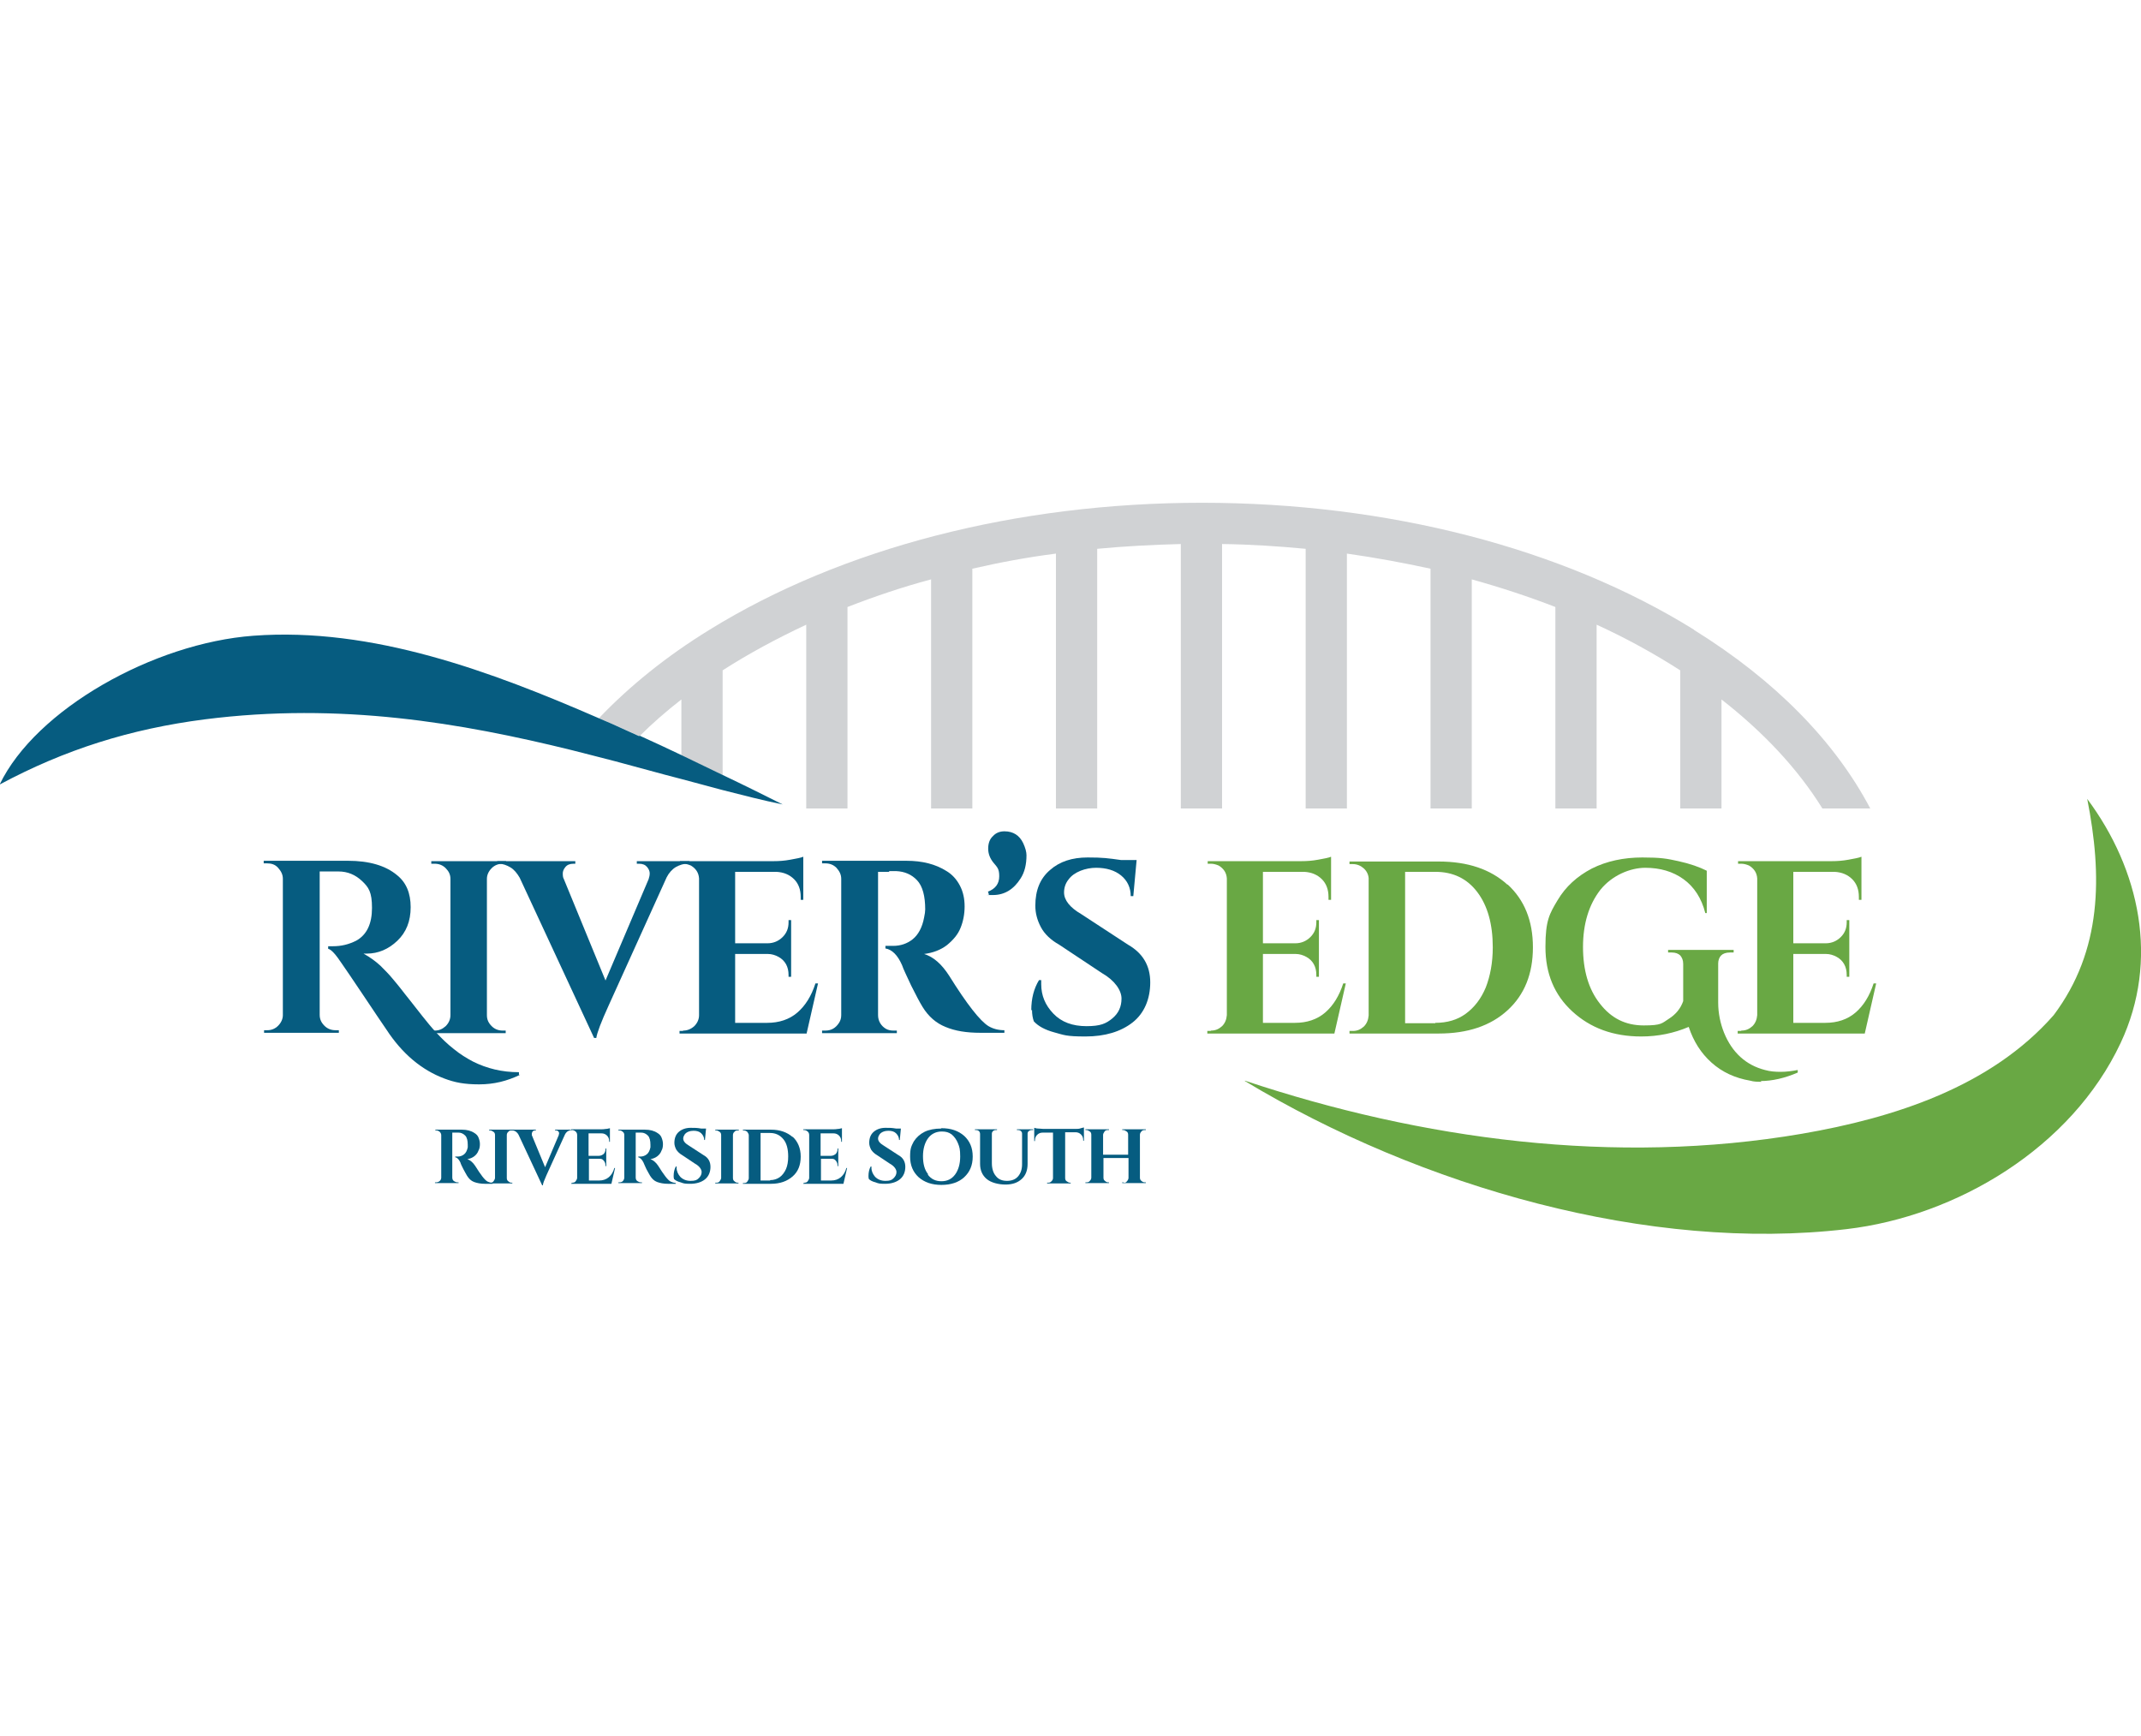 <?xml version="1.0" encoding="UTF-8"?>
<svg xmlns="http://www.w3.org/2000/svg" version="1.1" viewBox="0 0 581.3 471.4">
  <defs>
    <style>
      .cls-1 {
        fill: #d0d2d4;
      }

      .cls-2 {
        fill: #065c80;
      }

      .cls-3 {
        fill: #69a844;
      }
    </style>
  </defs>
  <!-- Generator: Adobe Illustrator 28.7.1, SVG Export Plug-In . SVG Version: 1.2.0 Build 142)  -->
  <g>
    <g id="Layer_2">
      <g id="Layer_1-2">
        <g>
          <path class="cls-2" d="M268.2,242.1c2.1-.8,3.1-2.2,3.1-4.2s-.5-2.4-1.5-3.6-1.5-2.5-1.5-3.9.4-2.6,1.3-3.4c.8-.9,1.9-1.3,3.1-1.3,2.4,0,4.1,1.1,5.1,3.2.6,1.3.9,2.4.9,3.3,0,2.5-.5,4.6-1.6,6.3-1.9,3-4.4,4.5-7.5,4.5s-.8,0-1.1-.1l-.2-.7h0Z"/>
          <path class="cls-2" d="M141.2,291.8c-3.5,1.7-7.1,2.6-11.1,2.6s-6.6-.5-9.5-1.6c-6.1-2.3-11.4-6.7-15.7-13.3-1.1-1.6-3.2-4.7-6.2-9.2-3-4.5-5-7.4-5.9-8.7-1.6-2.4-2.8-3.8-3.7-4v-.7h1.3c2.3,0,4.3-.5,6.3-1.5,2.9-1.6,4.3-4.6,4.3-8.9s-.9-5.6-2.7-7.3-3.9-2.6-6.4-2.6h-5.1v38.9c0,1.2.4,2.1,1.3,3,.8.8,1.8,1.2,3,1.2h.9v.7h-20.3v-.7h.9c1.1,0,2.1-.4,2.9-1.2.8-.8,1.3-1.8,1.3-2.9v-37c0-1.2-.5-2.1-1.3-3s-1.8-1.2-3-1.2h-.9v-.7h22.9c5.7,0,10.2,1.3,13.3,3.9,2.5,2,3.7,4.9,3.7,8.7s-1.2,6.8-3.6,9.1c-2.4,2.3-5.2,3.5-8.3,3.5s-.6,0-.9,0c1.8,1,3.3,2.1,4.6,3.3,1.2,1.2,2.3,2.3,3.2,3.4.9,1.1,1.7,2,2.3,2.8s1.5,1.9,2.6,3.3,2.2,2.8,3.3,4.2c1.2,1.5,2.4,3,3.8,4.5s2.9,3,4.7,4.4c1.7,1.4,3.5,2.5,5.2,3.4,3.8,1.9,7.9,2.9,12.5,2.9v.7h0Z"/>
          <path class="cls-2" d="M118,279.8c1.2,0,2.1-.4,3-1.2.8-.8,1.3-1.8,1.3-3v-37c0-1.2-.5-2.1-1.3-2.9s-1.8-1.2-3-1.2h-.9v-.7h20.3v.7h-.9c-1.2,0-2.2.4-3,1.2-.8.8-1.3,1.8-1.3,2.9v37c0,1.2.4,2.1,1.3,3,.8.8,1.8,1.2,3,1.2h.8v.7c0,0-20.2,0-20.2,0v-.7h.9Z"/>
          <path class="cls-2" d="M187.2,234.5h-.6c-1,0-2,.3-3.1.9-1,.6-1.9,1.6-2.5,2.8l-15.8,34.9c-2,4.4-3.1,7.3-3.3,8.7h-.6l-20.2-43.5c-.7-1.2-1.5-2.2-2.5-2.8s-2.1-1-3.1-1h-.5v-.7h21.2v.7h-.5c-1,0-1.7.3-2.2.9s-.7,1.2-.7,1.7,0,1.1.3,1.6l11.3,27.5,11.7-27.5c.2-.6.3-1.1.3-1.6s-.2-1.1-.7-1.7-1.2-.9-2.2-.9h-.6v-.7h14.3v.7h0Z"/>
          <path class="cls-2" d="M185.5,279.8c1.1,0,2.1-.4,3-1.2.8-.8,1.3-1.8,1.3-3v-37.1c-.1-1.6-.9-2.7-2.2-3.5-.7-.3-1.4-.5-2.1-.5h-.9v-.7h25.5c1.4,0,2.9-.1,4.5-.4,1.6-.3,2.8-.5,3.5-.8v11.7h-.7v-.8c0-2-.6-3.6-1.8-4.8-1.2-1.2-2.8-1.9-4.8-2h-11.2v19.4h8.8c1.6,0,3-.6,4.1-1.7s1.6-2.4,1.6-4v-.6h.7v15.4h-.7v-.5c0-2.2-.9-3.9-2.7-4.9-.9-.5-1.9-.8-2.9-.8h-8.9v18.7h8.7c3.2,0,6-.9,8.2-2.8,2.2-1.9,3.8-4.5,4.9-7.9h.7l-3.1,13.6h-34.5v-.7h.9,0Z"/>
          <path class="cls-2" d="M241.5,236.7h-3.1v38.9c0,1.6.8,2.9,2.1,3.7.7.4,1.4.5,2.1.5h.9v.7h-20.3v-.7h.9c1.6,0,2.8-.7,3.7-2.1.4-.6.6-1.3.6-2.1v-37c0-1.2-.5-2.1-1.3-3-.8-.8-1.8-1.2-3-1.2h-.9v-.7h22.9c4.3,0,7.9.9,10.9,2.8,1.5.9,2.7,2.2,3.6,3.9s1.3,3.6,1.3,5.7-.4,4.1-1.1,5.8c-.7,1.8-2,3.3-3.7,4.7-1.7,1.3-3.8,2.1-6.2,2.4,2.6.8,4.8,2.8,6.8,5.9,4.8,7.7,8.4,12.3,10.7,13.7,1.2.7,2.6,1.1,4.3,1.1v.7h-6.5c-3.8,0-6.9-.5-9.5-1.6-2.5-1-4.6-2.8-6.2-5.4-.8-1.3-1.8-3.2-3.1-5.8-1.2-2.6-2.1-4.4-2.5-5.6-1.2-2.7-2.7-4.2-4.5-4.5v-.7h2.1c2,0,3.8-.6,5.3-1.8,1.5-1.2,2.6-3.2,3.1-5.9.2-.9.3-1.7.3-2.2,0-3.6-.7-6.3-2.2-7.9s-3.4-2.4-5.7-2.5h-2,0Z"/>
          <path class="cls-2" d="M280,274.3c0-3.2.7-5.9,2.1-8.2h.6c0,.4,0,.7,0,1.1,0,3.1,1.1,5.7,3.3,8,2.2,2.3,5.2,3.4,9,3.4s5.3-.7,7-2.1,2.5-3.2,2.5-5.4-1.8-4.9-5.3-6.9l-11.6-7.7c-2.3-1.3-4-2.9-5-4.8s-1.5-3.8-1.5-5.8c0-4.2,1.3-7.4,4-9.7,2.6-2.3,6-3.4,10.2-3.4s5.5.2,9.1.7h4.2l-.9,9.8h-.7c0-2.3-.9-4.2-2.6-5.6-1.7-1.4-4-2.1-6.8-2.1s-6,1.1-7.5,3.2c-.8,1-1.2,2.2-1.2,3.5,0,2.1,1.6,4.1,4.7,5.9l12.7,8.3c4,2.3,6,5.7,6,10.2s-1.6,8.4-4.8,10.9-7.5,3.8-12.8,3.8-5.8-.4-8.4-1.1c-2.6-.7-4.4-1.7-5.6-3-.3-.8-.5-1.9-.5-3.1"/>
          <path class="cls-3" d="M328.8,279.8c1.2,0,2.1-.4,3-1.2.8-.8,1.2-1.8,1.3-3v-37.1c-.1-1.6-.9-2.7-2.2-3.5-.7-.3-1.4-.5-2.1-.5h-.9v-.7h25.5c1.4,0,2.9-.1,4.5-.4,1.6-.3,2.8-.5,3.5-.8v11.7h-.7v-.8c0-2-.6-3.6-1.8-4.8-1.2-1.2-2.8-1.9-4.8-2h-11.2v19.4h8.8c1.6,0,3-.6,4.1-1.7s1.6-2.4,1.6-4v-.6h.7v15.4h-.7v-.5c0-2.2-.9-3.9-2.7-4.9-.9-.5-1.9-.8-2.9-.8h-8.9v18.7h8.7c3.2,0,6-.9,8.2-2.8,2.2-1.9,3.8-4.5,4.9-7.9h.7l-3.1,13.6h-34.5v-.7h.9Z"/>
          <path class="cls-3" d="M409.3,240.1c4.6,4.2,6.9,9.9,6.9,17.1s-2.3,12.9-6.9,17.1-10.8,6.3-18.7,6.3h-24.2v-.7h.9c1.2,0,2.1-.4,3-1.2.8-.8,1.2-1.8,1.3-3v-37.3c-.1-1.1-.6-2-1.4-2.7-.8-.7-1.8-1.1-2.9-1.1h-.9v-.7h24.2c7.9,0,14.1,2.1,18.7,6.3M389.7,277.7c3.2,0,6-.8,8.3-2.5,2.3-1.7,4.1-4,5.4-7.1,1.2-3.1,1.9-6.7,1.9-10.9,0-6.3-1.4-11.3-4.2-15s-6.6-5.5-11.4-5.5h-8.2v41.1h8.2Z"/>
          <path class="cls-3" d="M478.3,293.7c-1.1,0-2.1,0-3.1-.3-4.1-.7-7.6-2.3-10.5-4.9-2.9-2.6-4.9-5.8-6.2-9.7-4,1.7-8.3,2.6-12.9,2.6-7.6,0-13.8-2.3-18.7-6.8s-7.3-10.3-7.3-17.5,1.1-9,3.3-12.7c2.2-3.7,5.3-6.5,9.3-8.6,4-2,8.6-3,13.7-3s6.6.3,9.8,1,5.7,1.6,7.7,2.6v11.5c.1,0-.4,0-.4,0-1-4-3-7.1-5.9-9.2-2.9-2.1-6.4-3.1-10.4-3.1s-9,2-12.2,6c-3.1,4-4.7,9.2-4.7,15.5s1.5,11.5,4.6,15.4c3.1,4,7,5.9,11.9,5.9s4.9-.6,6.8-1.8c1.9-1.2,3.2-2.8,3.9-4.8v-10.1c0-1-.3-1.7-.8-2.3-.5-.5-1.3-.8-2.3-.8h-1v-.7h17.8v.7h-1c-1.1,0-1.9.3-2.4.8-.5.5-.8,1.3-.8,2.2v10.6c0,2.9.6,5.7,1.6,8.2,2.2,5.4,6,8.8,11.1,10.1,1.4.4,2.8.5,4.3.5s3-.2,4.6-.5v.7c-3.5,1.5-6.9,2.3-10.1,2.3"/>
          <path class="cls-3" d="M472.8,279.8c1.2,0,2.1-.4,3-1.2.8-.8,1.2-1.8,1.3-3v-37.1c-.1-1.6-.9-2.7-2.2-3.5-.7-.3-1.4-.5-2.1-.5h-.9v-.7h25.5c1.4,0,2.9-.1,4.5-.4,1.6-.3,2.8-.5,3.5-.8v11.7h-.7v-.8c0-2-.6-3.6-1.8-4.8-1.2-1.2-2.8-1.9-4.8-2h-11.2v19.4h8.8c1.6,0,3-.6,4.1-1.7s1.6-2.4,1.6-4v-.6h.7v15.4h-.7v-.5c0-2.2-.9-3.9-2.7-4.9-.9-.5-1.9-.8-2.9-.8h-8.9v18.7h8.7c3.2,0,6-.9,8.2-2.8,2.2-1.9,3.8-4.5,4.9-7.9h.7l-3.1,13.6h-34.5v-.7h.9Z"/>
          <path class="cls-3" d="M338,293.4c48,16,100.5,23.1,151.3,14.4,24.9-4.3,51.2-12.7,68.3-32.2,13.2-17.6,13.2-37.9,9.1-58.7,14.3,19.2,19.6,43.8,9.1,66.2-13.4,28.6-44.6,47.1-74.4,50.6-53.5,6.3-115.4-11.3-163.4-40.2"/>
          <path class="cls-1" d="M460,171c-35.9-22.3-83.4-34.5-133.7-34.5s-97.8,12.3-133.7,34.5c-11.7,7.2-21.7,15.3-30,24,1.2.5,2.4,1,3.5,1.5,2.5,1.1,5,2.2,7.5,3.4,3.5-3.5,7.3-6.8,11.4-10v15.2c3.8,1.8,7.5,3.6,11.2,5.4v-28.5c7-4.5,14.6-8.6,22.7-12.4v49.9h11.2v-54.7c7.2-2.8,14.8-5.4,22.7-7.5v62.2h11.2v-65.1c7.4-1.7,14.9-3.1,22.7-4.1v69.2h11.2v-70.5c7.4-.7,15-1.1,22.7-1.3v71.8h11.2v-71.8c7.7.1,15.3.6,22.7,1.3v70.5h11.2v-69.2c7.8,1.1,15.3,2.5,22.7,4.1v65.1h11.2v-62.2c7.9,2.2,15.5,4.7,22.7,7.5v54.7h11.2v-49.9c8.1,3.7,15.7,7.9,22.7,12.4v37.5h11.2v-29.6c11.4,8.9,20.7,18.8,27.4,29.6h13c-9.6-18.2-25.8-34.8-47.9-48.5"/>
          <path class="cls-2" d="M173.6,199.9c-2.5-1.1-5-2.3-7.5-3.4-1.2-.5-2.3-1-3.5-1.5-29.2-12.7-61.5-24.8-93.8-22.4-27.1,2-59.1,20-68.9,40.4,17.7-9.5,35.5-15.1,55.7-17.7,36.9-4.7,69.7,1,99.4,8.3,4.1,1,8.1,2.1,12.1,3.1,6.1,1.6,12,3.3,17.9,4.8,3.8,1,7.5,2,11.2,3,5.5,1.4,10.9,2.8,16.3,3.9-5.4-2.7-10.8-5.4-16.3-8-3.7-1.8-7.5-3.6-11.2-5.4-3.8-1.8-7.6-3.6-11.4-5.3"/>
          <path class="cls-2" d="M123.8,307.5h-1v12.2c0,.5.2.9.7,1.1.2.1.4.2.7.2h.3v.2h-6.4v-.2h.3c.5,0,.9-.2,1.2-.6.1-.2.2-.4.2-.6v-11.6c0-.4-.2-.7-.4-.9s-.6-.4-.9-.4h-.3v-.2h7.2c1.4,0,2.5.3,3.4.9.5.3.9.7,1.1,1.2s.4,1.1.4,1.8-.1,1.3-.4,1.8c-.2.6-.6,1.1-1.1,1.5-.5.4-1.2.7-1.9.8.8.3,1.5.9,2.1,1.8,1.5,2.4,2.6,3.9,3.4,4.3.4.2.8.3,1.4.4v.2h-2.1c-1.2,0-2.2-.2-3-.5s-1.4-.9-1.9-1.7c-.2-.4-.6-1-1-1.8-.4-.8-.7-1.4-.8-1.8-.4-.8-.8-1.3-1.4-1.4v-.2h.7c.6,0,1.2-.2,1.7-.6.5-.4.8-1,1-1.9,0-.3,0-.5,0-.7,0-1.1-.2-2-.7-2.5s-1.1-.8-1.8-.8h-.6Z"/>
          <path class="cls-2" d="M133.1,321.1c.4,0,.7-.1.9-.4s.4-.6.4-.9v-11.6c0-.4-.1-.7-.4-.9-.3-.2-.6-.4-.9-.4h-.3v-.2h6.4v.2h-.3c-.4,0-.7.1-.9.4-.3.2-.4.6-.4.9v11.6c0,.4.1.7.4.9.3.3.6.4.9.4h.2v.2s-6.3,0-6.3,0v-.2h.3Z"/>
          <path class="cls-2" d="M155.4,306.8h-.2c-.3,0-.6.1-1,.3-.3.2-.6.5-.8.9l-5,11c-.6,1.4-1,2.3-1,2.8h-.2l-6.4-13.7c-.2-.4-.5-.7-.8-.9s-.6-.3-1-.3h-.2v-.2h6.7v.2h-.2c-.3,0-.5.1-.7.3-.1.2-.2.4-.2.5s0,.3,0,.5l3.6,8.7,3.7-8.7c0-.2.1-.4.1-.5s0-.3-.2-.5c-.1-.2-.4-.3-.7-.3h-.2v-.2h4.5v.2h0Z"/>
          <path class="cls-2" d="M155.4,321.1c.4,0,.7-.1.9-.4s.4-.6.4-.9v-11.7c0-.5-.3-.9-.7-1.1-.2-.1-.4-.2-.6-.2h-.3v-.2h8c.4,0,.9,0,1.4-.1.5,0,.9-.2,1.1-.2v3.7h-.2v-.2c0-.6-.2-1.1-.6-1.5s-.9-.6-1.5-.6h-3.5v6.1h2.8c.5,0,.9-.2,1.3-.5.3-.3.5-.8.5-1.3v-.2h.2v4.8h-.2v-.2c0-.7-.3-1.2-.8-1.6-.3-.2-.6-.2-.9-.2h-2.8v5.9h2.8c1,0,1.9-.3,2.6-.9.7-.6,1.2-1.4,1.5-2.5h.2l-1,4.3h-10.9v-.2h.3,0Z"/>
          <path class="cls-2" d="M173.6,307.5h-1v12.2c0,.5.2.9.7,1.1.2.1.4.2.7.2h.3v.2h-6.4v-.2h.3c.5,0,.9-.2,1.1-.6.1-.2.2-.4.2-.6v-11.6c0-.4-.1-.7-.4-.9-.3-.3-.6-.4-.9-.4h-.3v-.2h7.2c1.4,0,2.5.3,3.4.9.5.3.9.7,1.1,1.2s.4,1.1.4,1.8-.1,1.3-.4,1.8c-.2.6-.6,1.1-1.1,1.5-.5.4-1.2.7-1.9.8.8.3,1.5.9,2.1,1.8,1.5,2.4,2.6,3.9,3.4,4.3.4.2.8.3,1.4.4v.2h-2.1c-1.2,0-2.2-.2-3-.5s-1.4-.9-1.9-1.7c-.2-.4-.6-1-1-1.8-.4-.8-.6-1.4-.8-1.8-.4-.8-.9-1.3-1.4-1.4v-.2h.6c.6,0,1.2-.2,1.7-.6s.8-1,1-1.9c0-.3,0-.5,0-.7,0-1.1-.2-2-.7-2.5s-1.1-.8-1.8-.8h-.6Z"/>
          <path class="cls-2" d="M182.9,319.3c0-1,.2-1.9.6-2.6h.2c0,.1,0,.2,0,.3,0,1,.4,1.8,1,2.5.7.7,1.6,1.1,2.8,1.1s1.7-.2,2.2-.7.8-1,.8-1.7-.6-1.6-1.7-2.2l-3.6-2.4c-.7-.4-1.2-.9-1.6-1.5-.3-.6-.5-1.2-.5-1.8,0-1.3.4-2.3,1.2-3,.8-.7,1.9-1.1,3.2-1.1s1.7,0,2.9.2h1.3l-.3,3.1h-.2c0-.7-.3-1.3-.8-1.8s-1.2-.7-2.1-.7-1.9.3-2.4,1c-.2.3-.4.7-.4,1.1,0,.7.5,1.3,1.5,1.9l4,2.6c1.3.7,1.9,1.8,1.9,3.2s-.5,2.6-1.5,3.4c-1,.8-2.4,1.2-4,1.2s-1.8-.1-2.6-.4c-.8-.2-1.4-.5-1.8-.9-.1-.3-.1-.6-.1-1"/>
          <path class="cls-2" d="M194.5,321.1c.4,0,.7-.1.9-.4s.4-.6.4-.9v-11.6c0-.4-.1-.7-.4-.9-.3-.2-.6-.4-.9-.4h-.3v-.2h6.4v.2h-.3c-.4,0-.7.1-.9.4-.3.2-.4.6-.4.9v11.6c0,.4.1.7.4.9.3.3.6.4.9.4h.2v.2s-6.3,0-6.3,0v-.2h.3Z"/>
          <path class="cls-2" d="M215.2,308.6c1.4,1.3,2.2,3.1,2.2,5.4s-.7,4.1-2.2,5.4-3.4,2-5.9,2h-7.6v-.2h.3c.4,0,.7-.1.9-.4s.4-.6.4-.9v-11.7c0-.3-.2-.6-.4-.9-.2-.2-.6-.4-.9-.4h-.3v-.2h7.6c2.5,0,4.4.7,5.9,2M209.1,320.4c1,0,1.9-.3,2.6-.8.7-.5,1.3-1.3,1.7-2.2s.6-2.1.6-3.4c0-2-.4-3.6-1.3-4.7s-2.1-1.7-3.6-1.7h-2.6v12.9h2.6,0Z"/>
          <path class="cls-2" d="M218.4,321.1c.4,0,.7-.1.9-.4s.4-.6.4-.9v-11.7c0-.5-.3-.9-.7-1.1-.2-.1-.4-.2-.6-.2h-.3v-.2h8c.4,0,.9,0,1.4-.1.5,0,.9-.2,1.1-.2v3.7h-.2v-.2c0-.6-.2-1.1-.6-1.5s-.9-.6-1.5-.6h-3.5v6.1h2.8c.5,0,.9-.2,1.3-.5.3-.3.5-.8.5-1.3v-.2h.2v4.8h-.2v-.2c0-.7-.3-1.2-.8-1.6-.3-.2-.6-.2-.9-.2h-2.8v5.9h2.8c1,0,1.9-.3,2.6-.9.7-.6,1.2-1.4,1.5-2.5h.2l-1,4.3h-10.9v-.2h.3,0Z"/>
          <path class="cls-2" d="M235.8,319.3c0-1,.2-1.9.6-2.6h.2c0,.1,0,.2,0,.3,0,1,.4,1.8,1,2.5.7.7,1.6,1.1,2.8,1.1s1.7-.2,2.2-.7.8-1,.8-1.7-.6-1.6-1.7-2.2l-3.6-2.4c-.7-.4-1.2-.9-1.6-1.5-.3-.6-.5-1.2-.5-1.8,0-1.3.4-2.3,1.2-3,.8-.7,1.9-1.1,3.2-1.1s1.7,0,2.9.2h1.3l-.3,3.1h-.2c0-.7-.3-1.3-.8-1.8s-1.2-.7-2.1-.7-1.9.3-2.4,1c-.2.3-.4.7-.4,1.1,0,.7.5,1.3,1.5,1.9l4,2.6c1.3.7,1.9,1.8,1.9,3.2s-.5,2.6-1.5,3.4c-1,.8-2.4,1.2-4,1.2s-1.8-.1-2.6-.4c-.8-.2-1.4-.5-1.8-.9-.1-.3-.1-.6-.1-1"/>
          <path class="cls-2" d="M255.6,306.3c2.6,0,4.6.7,6.2,2.1,1.5,1.4,2.3,3.2,2.3,5.6s-.8,4.2-2.3,5.6c-1.5,1.4-3.6,2.1-6.2,2.1s-4.6-.7-6.2-2.1c-1.5-1.4-2.3-3.2-2.3-5.6s.4-2.9,1-4.1c.7-1.1,1.7-2,2.9-2.6s2.8-.9,4.5-.9M251.9,318.9c.9,1.2,2.1,1.8,3.7,1.8s2.8-.6,3.7-1.8c.9-1.2,1.4-2.9,1.4-4.9s-.2-2.6-.6-3.6c-.4-1-1-1.8-1.7-2.4-.8-.6-1.6-.8-2.7-.8-1.5,0-2.8.6-3.7,1.8-.9,1.2-1.4,2.9-1.4,4.9s.4,3.7,1.4,4.9"/>
          <path class="cls-2" d="M280.5,306.8h-.4c-.3,0-.5.1-.8.3-.2.2-.3.4-.3.7v8.2c0,1.7-.5,3.1-1.6,4.1-1.1,1-2.5,1.5-4.4,1.5s-3.9-.5-5.1-1.5c-1.2-1-1.8-2.4-1.8-4.1v-8.1c0-.3-.1-.6-.3-.8-.2-.2-.5-.3-.8-.3h-.3v-.2h6v.2h-.3c-.3,0-.6.1-.8.3-.2.2-.3.4-.3.7v8c0,1.5.4,2.7,1.1,3.5.7.9,1.7,1.3,3,1.3s2.3-.4,3-1.2c.7-.8,1.1-1.9,1.1-3.3v-8.3c0-.3-.1-.5-.3-.7s-.5-.3-.8-.3h-.3v-.2h4.4v.2h0Z"/>
          <path class="cls-2" d="M289.2,307.5v12.3c0,.4.1.7.4.9s.6.4.9.4h.2v.2s-6.4,0-6.4,0v-.2h.3c.4,0,.6-.1.9-.4s.4-.6.4-.9v-12.3h-2.8c-.6,0-1.1.2-1.5.6s-.6.9-.6,1.5v.2h-.2v-3.6c.2,0,.5.2,1.1.2s1,.1,1.4.1h8.5c.7,0,1.2,0,1.7-.2.4-.1.7-.2.8-.2v3.6h-.2v-.2c0-.6-.2-1.1-.6-1.5s-.9-.6-1.5-.6h-2.8Z"/>
          <path class="cls-2" d="M305.1,321.1c.4,0,.6,0,.8-.3.3-.3.5-.7.5-1v-5.4h-6.8v5.3c0,.4.1.7.4.9.3.3.6.4.9.4h.2v.2s-6.4,0-6.4,0v-.2h.3c.4,0,.7-.1.9-.4.3-.3.4-.6.4-.9v-11.6c0-.4-.1-.7-.4-.9s-.6-.4-.9-.4h-.3v-.2h6.4v.2h-.3c-.4,0-.7.1-.9.4s-.4.6-.4.9v5.4h6.8v-5.4c0-.4-.1-.7-.4-.9s-.6-.4-.9-.4h-.3v-.2h6.4v.2h-.3c-.4,0-.7.1-.9.4-.3.3-.4.6-.4.9v11.6c0,.4.1.7.4.9.3.3.6.4.9.4h.3v.2h-6.4v-.2h.3Z"/>
        </g>
      </g>
    </g>
  </g>
</svg>